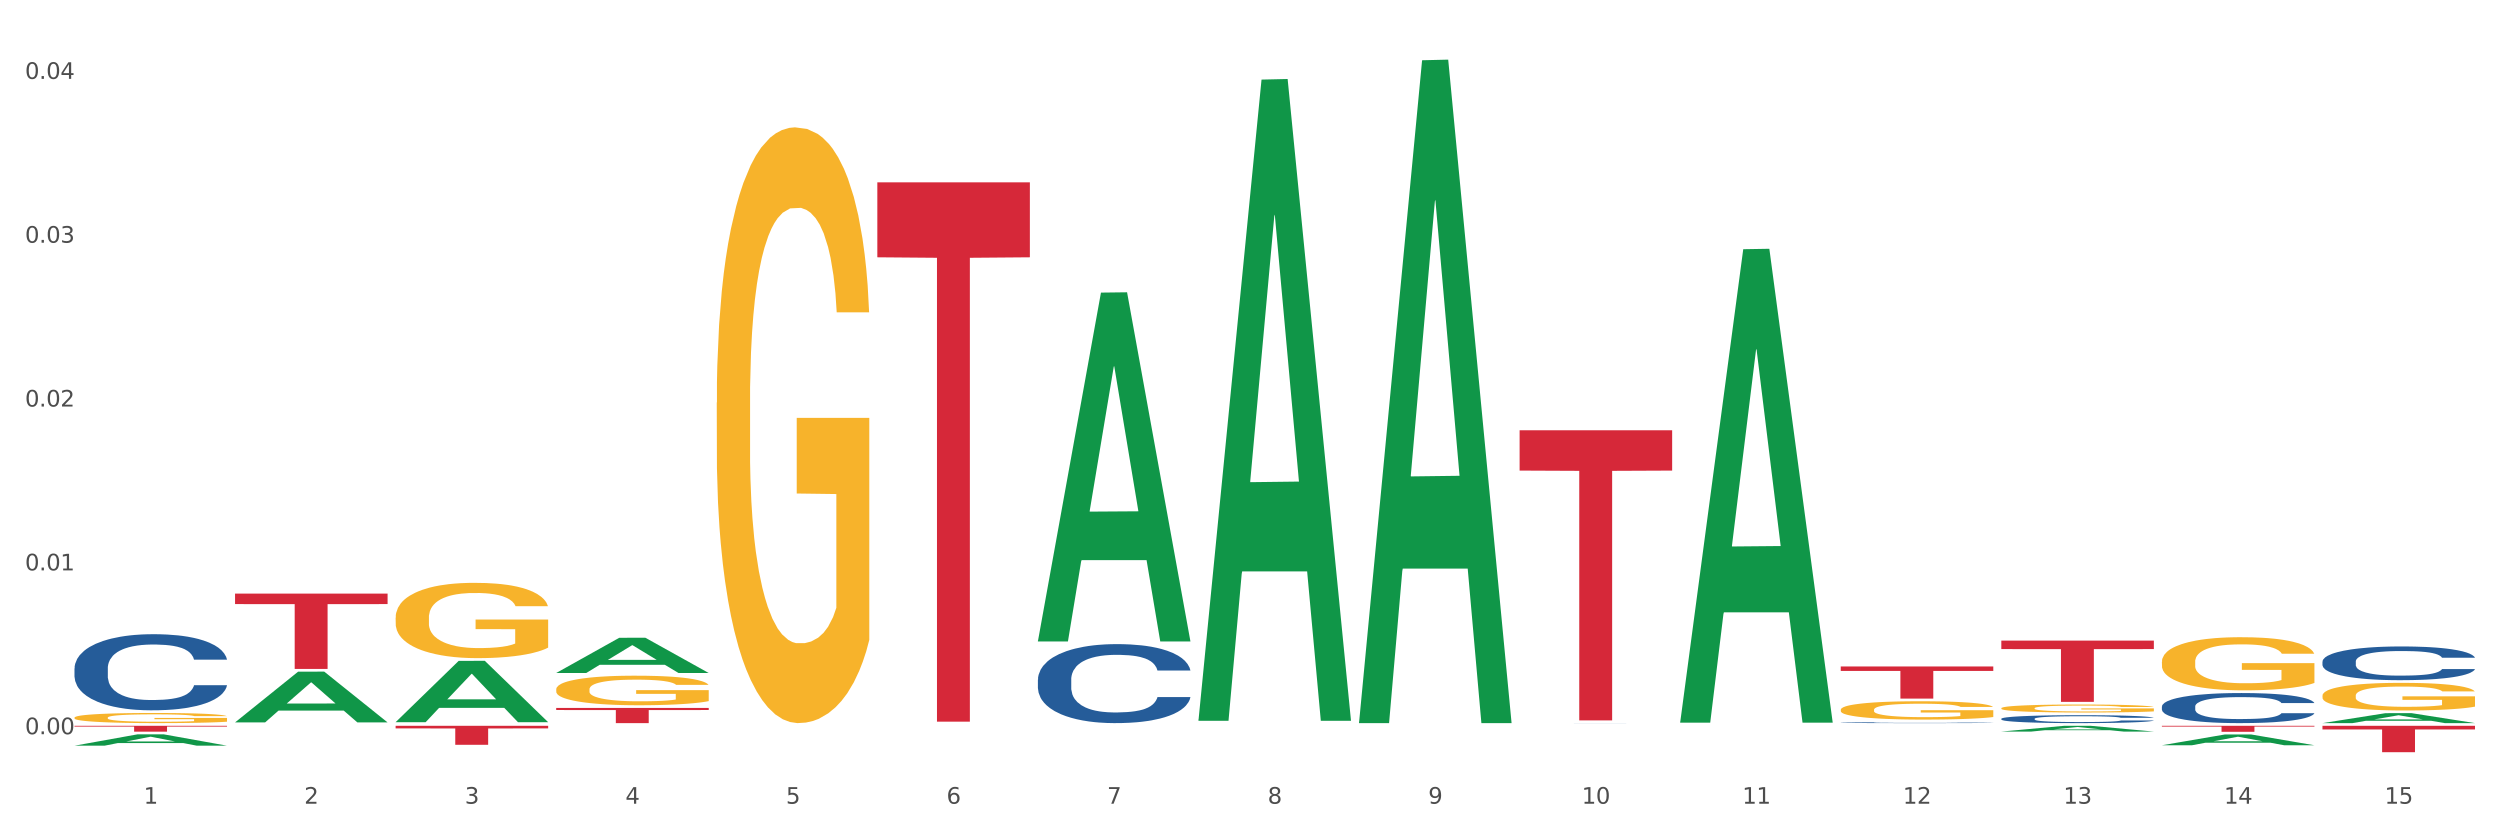 <?xml version="1.0" encoding="utf-8" standalone="no"?>
<!DOCTYPE svg PUBLIC "-//W3C//DTD SVG 1.1//EN"
  "http://www.w3.org/Graphics/SVG/1.1/DTD/svg11.dtd">
<svg xmlns:xlink="http://www.w3.org/1999/xlink" width="1080pt" height="360pt" viewBox="0 0 1080 360" xmlns="http://www.w3.org/2000/svg" version="1.1">
 <rect x="0" y="0" width="1080" height="360" fill="#333333" stroke="none"/>
 <defs>
  <style type="text/css">*{stroke-linejoin: round; stroke-linecap: butt}</style>
 </defs>
 <g id="figure_1">
  <g id="patch_1">
   <path d="M 0 360 
L 1080 360 
L 1080 0 
L 0 0 
z
" style="fill: #ffffff; stroke: #ffffff; stroke-linejoin: miter"/>
  </g>
  <g id="axes_1">
   <g id="matplotlib.axis_1">
    <g id="xtick_1">
     <g id="text_1">
      <!-- 1 -->
      <g style="fill: #4d4d4d" transform="translate(62.07 347.204) scale(0.096 -0.096)">
       <defs>
        <path id="DejaVuSans-31" d="M 794 531 
L 1825 531 
L 1825 4091 
L 703 3866 
L 703 4441 
L 1819 4666 
L 2450 4666 
L 2450 531 
L 3481 531 
L 3481 0 
L 794 0 
L 794 531 
z
" transform="scale(0.016)"/>
       </defs>
       <use xlink:href="#DejaVuSans-31"/>
      </g>
     </g>
    </g>
    <g id="xtick_2">
     <g id="text_2">
      <!-- 2 -->
      <g style="fill: #4d4d4d" transform="translate(131.436 347.204) scale(0.096 -0.096)">
       <defs>
        <path id="DejaVuSans-32" d="M 1228 531 
L 3431 531 
L 3431 0 
L 469 0 
L 469 531 
Q 828 903 1448 1529 
Q 2069 2156 2228 2338 
Q 2531 2678 2651 2914 
Q 2772 3150 2772 3378 
Q 2772 3750 2511 3984 
Q 2250 4219 1831 4219 
Q 1534 4219 1204 4116 
Q 875 4013 500 3803 
L 500 4441 
Q 881 4594 1212 4672 
Q 1544 4750 1819 4750 
Q 2544 4750 2975 4387 
Q 3406 4025 3406 3419 
Q 3406 3131 3298 2873 
Q 3191 2616 2906 2266 
Q 2828 2175 2409 1742 
Q 1991 1309 1228 531 
z
" transform="scale(0.016)"/>
       </defs>
       <use xlink:href="#DejaVuSans-32"/>
      </g>
     </g>
    </g>
    <g id="xtick_3">
     <g id="text_3">
      <!-- 3 -->
      <g style="fill: #4d4d4d" transform="translate(200.802 347.204) scale(0.096 -0.096)">
       <defs>
        <path id="DejaVuSans-33" d="M 2597 2516 
Q 3050 2419 3304 2112 
Q 3559 1806 3559 1356 
Q 3559 666 3084 287 
Q 2609 -91 1734 -91 
Q 1441 -91 1130 -33 
Q 819 25 488 141 
L 488 750 
Q 750 597 1062 519 
Q 1375 441 1716 441 
Q 2309 441 2620 675 
Q 2931 909 2931 1356 
Q 2931 1769 2642 2001 
Q 2353 2234 1838 2234 
L 1294 2234 
L 1294 2753 
L 1863 2753 
Q 2328 2753 2575 2939 
Q 2822 3125 2822 3475 
Q 2822 3834 2567 4026 
Q 2313 4219 1838 4219 
Q 1578 4219 1281 4162 
Q 984 4106 628 3988 
L 628 4550 
Q 988 4650 1302 4700 
Q 1616 4750 1894 4750 
Q 2613 4750 3031 4423 
Q 3450 4097 3450 3541 
Q 3450 3153 3228 2886 
Q 3006 2619 2597 2516 
z
" transform="scale(0.016)"/>
       </defs>
       <use xlink:href="#DejaVuSans-33"/>
      </g>
     </g>
    </g>
    <g id="xtick_4">
     <g id="text_4">
      <!-- 4 -->
      <g style="fill: #4d4d4d" transform="translate(270.169 347.204) scale(0.096 -0.096)">
       <defs>
        <path id="DejaVuSans-34" d="M 2419 4116 
L 825 1625 
L 2419 1625 
L 2419 4116 
z
M 2253 4666 
L 3047 4666 
L 3047 1625 
L 3713 1625 
L 3713 1100 
L 3047 1100 
L 3047 0 
L 2419 0 
L 2419 1100 
L 313 1100 
L 313 1709 
L 2253 4666 
z
" transform="scale(0.016)"/>
       </defs>
       <use xlink:href="#DejaVuSans-34"/>
      </g>
     </g>
    </g>
    <g id="xtick_5">
     <g id="text_5">
      <!-- 5 -->
      <g style="fill: #4d4d4d" transform="translate(339.535 347.204) scale(0.096 -0.096)">
       <defs>
        <path id="DejaVuSans-35" d="M 691 4666 
L 3169 4666 
L 3169 4134 
L 1269 4134 
L 1269 2991 
Q 1406 3038 1543 3061 
Q 1681 3084 1819 3084 
Q 2600 3084 3056 2656 
Q 3513 2228 3513 1497 
Q 3513 744 3044 326 
Q 2575 -91 1722 -91 
Q 1428 -91 1123 -41 
Q 819 9 494 109 
L 494 744 
Q 775 591 1075 516 
Q 1375 441 1709 441 
Q 2250 441 2565 725 
Q 2881 1009 2881 1497 
Q 2881 1984 2565 2268 
Q 2250 2553 1709 2553 
Q 1456 2553 1204 2497 
Q 953 2441 691 2322 
L 691 4666 
z
" transform="scale(0.016)"/>
       </defs>
       <use xlink:href="#DejaVuSans-35"/>
      </g>
     </g>
    </g>
    <g id="xtick_6">
     <g id="text_6">
      <!-- 6 -->
      <g style="fill: #4d4d4d" transform="translate(408.901 347.204) scale(0.096 -0.096)">
       <defs>
        <path id="DejaVuSans-36" d="M 2113 2584 
Q 1688 2584 1439 2293 
Q 1191 2003 1191 1497 
Q 1191 994 1439 701 
Q 1688 409 2113 409 
Q 2538 409 2786 701 
Q 3034 994 3034 1497 
Q 3034 2003 2786 2293 
Q 2538 2584 2113 2584 
z
M 3366 4563 
L 3366 3988 
Q 3128 4100 2886 4159 
Q 2644 4219 2406 4219 
Q 1781 4219 1451 3797 
Q 1122 3375 1075 2522 
Q 1259 2794 1537 2939 
Q 1816 3084 2150 3084 
Q 2853 3084 3261 2657 
Q 3669 2231 3669 1497 
Q 3669 778 3244 343 
Q 2819 -91 2113 -91 
Q 1303 -91 875 529 
Q 447 1150 447 2328 
Q 447 3434 972 4092 
Q 1497 4750 2381 4750 
Q 2619 4750 2861 4703 
Q 3103 4656 3366 4563 
z
" transform="scale(0.016)"/>
       </defs>
       <use xlink:href="#DejaVuSans-36"/>
      </g>
     </g>
    </g>
    <g id="xtick_7">
     <g id="text_7">
      <!-- 7 -->
      <g style="fill: #4d4d4d" transform="translate(478.267 347.204) scale(0.096 -0.096)">
       <defs>
        <path id="DejaVuSans-37" d="M 525 4666 
L 3525 4666 
L 3525 4397 
L 1831 0 
L 1172 0 
L 2766 4134 
L 525 4134 
L 525 4666 
z
" transform="scale(0.016)"/>
       </defs>
       <use xlink:href="#DejaVuSans-37"/>
      </g>
     </g>
    </g>
    <g id="xtick_8">
     <g id="text_8">
      <!-- 8 -->
      <g style="fill: #4d4d4d" transform="translate(547.634 347.204) scale(0.096 -0.096)">
       <defs>
        <path id="DejaVuSans-38" d="M 2034 2216 
Q 1584 2216 1326 1975 
Q 1069 1734 1069 1313 
Q 1069 891 1326 650 
Q 1584 409 2034 409 
Q 2484 409 2743 651 
Q 3003 894 3003 1313 
Q 3003 1734 2745 1975 
Q 2488 2216 2034 2216 
z
M 1403 2484 
Q 997 2584 770 2862 
Q 544 3141 544 3541 
Q 544 4100 942 4425 
Q 1341 4750 2034 4750 
Q 2731 4750 3128 4425 
Q 3525 4100 3525 3541 
Q 3525 3141 3298 2862 
Q 3072 2584 2669 2484 
Q 3125 2378 3379 2068 
Q 3634 1759 3634 1313 
Q 3634 634 3220 271 
Q 2806 -91 2034 -91 
Q 1263 -91 848 271 
Q 434 634 434 1313 
Q 434 1759 690 2068 
Q 947 2378 1403 2484 
z
M 1172 3481 
Q 1172 3119 1398 2916 
Q 1625 2713 2034 2713 
Q 2441 2713 2670 2916 
Q 2900 3119 2900 3481 
Q 2900 3844 2670 4047 
Q 2441 4250 2034 4250 
Q 1625 4250 1398 4047 
Q 1172 3844 1172 3481 
z
" transform="scale(0.016)"/>
       </defs>
       <use xlink:href="#DejaVuSans-38"/>
      </g>
     </g>
    </g>
    <g id="xtick_9">
     <g id="text_9">
      <!-- 9 -->
      <g style="fill: #4d4d4d" transform="translate(617 347.204) scale(0.096 -0.096)">
       <defs>
        <path id="DejaVuSans-39" d="M 703 97 
L 703 672 
Q 941 559 1184 500 
Q 1428 441 1663 441 
Q 2288 441 2617 861 
Q 2947 1281 2994 2138 
Q 2813 1869 2534 1725 
Q 2256 1581 1919 1581 
Q 1219 1581 811 2004 
Q 403 2428 403 3163 
Q 403 3881 828 4315 
Q 1253 4750 1959 4750 
Q 2769 4750 3195 4129 
Q 3622 3509 3622 2328 
Q 3622 1225 3098 567 
Q 2575 -91 1691 -91 
Q 1453 -91 1209 -44 
Q 966 3 703 97 
z
M 1959 2075 
Q 2384 2075 2632 2365 
Q 2881 2656 2881 3163 
Q 2881 3666 2632 3958 
Q 2384 4250 1959 4250 
Q 1534 4250 1286 3958 
Q 1038 3666 1038 3163 
Q 1038 2656 1286 2365 
Q 1534 2075 1959 2075 
z
" transform="scale(0.016)"/>
       </defs>
       <use xlink:href="#DejaVuSans-39"/>
      </g>
     </g>
    </g>
    <g id="xtick_10">
     <g id="text_10">
      <!-- 10 -->
      <g style="fill: #4d4d4d" transform="translate(683.312 347.204) scale(0.096 -0.096)">
       <defs>
        <path id="DejaVuSans-30" d="M 2034 4250 
Q 1547 4250 1301 3770 
Q 1056 3291 1056 2328 
Q 1056 1369 1301 889 
Q 1547 409 2034 409 
Q 2525 409 2770 889 
Q 3016 1369 3016 2328 
Q 3016 3291 2770 3770 
Q 2525 4250 2034 4250 
z
M 2034 4750 
Q 2819 4750 3233 4129 
Q 3647 3509 3647 2328 
Q 3647 1150 3233 529 
Q 2819 -91 2034 -91 
Q 1250 -91 836 529 
Q 422 1150 422 2328 
Q 422 3509 836 4129 
Q 1250 4750 2034 4750 
z
" transform="scale(0.016)"/>
       </defs>
       <use xlink:href="#DejaVuSans-31"/>
       <use xlink:href="#DejaVuSans-30" transform="translate(63.623 0)"/>
      </g>
     </g>
    </g>
    <g id="xtick_11">
     <g id="text_11">
      <!-- 11 -->
      <g style="fill: #4d4d4d" transform="translate(752.678 347.204) scale(0.096 -0.096)">
       <use xlink:href="#DejaVuSans-31"/>
       <use xlink:href="#DejaVuSans-31" transform="translate(63.623 0)"/>
      </g>
     </g>
    </g>
    <g id="xtick_12">
     <g id="text_12">
      <!-- 12 -->
      <g style="fill: #4d4d4d" transform="translate(822.044 347.204) scale(0.096 -0.096)">
       <use xlink:href="#DejaVuSans-31"/>
       <use xlink:href="#DejaVuSans-32" transform="translate(63.623 0)"/>
      </g>
     </g>
    </g>
    <g id="xtick_13">
     <g id="text_13">
      <!-- 13 -->
      <g style="fill: #4d4d4d" transform="translate(891.411 347.204) scale(0.096 -0.096)">
       <use xlink:href="#DejaVuSans-31"/>
       <use xlink:href="#DejaVuSans-33" transform="translate(63.623 0)"/>
      </g>
     </g>
    </g>
    <g id="xtick_14">
     <g id="text_14">
      <!-- 14 -->
      <g style="fill: #4d4d4d" transform="translate(960.777 347.204) scale(0.096 -0.096)">
       <use xlink:href="#DejaVuSans-31"/>
       <use xlink:href="#DejaVuSans-34" transform="translate(63.623 0)"/>
      </g>
     </g>
    </g>
    <g id="xtick_15">
     <g id="text_15">
      <!-- 15 -->
      <g style="fill: #4d4d4d" transform="translate(1030.143 347.204) scale(0.096 -0.096)">
       <use xlink:href="#DejaVuSans-31"/>
       <use xlink:href="#DejaVuSans-35" transform="translate(63.623 0)"/>
      </g>
     </g>
    </g>
    <g id="xtick_16"/>
    <g id="xtick_17"/>
    <g id="xtick_18"/>
    <g id="xtick_19"/>
    <g id="xtick_20"/>
    <g id="xtick_21"/>
    <g id="xtick_22"/>
    <g id="xtick_23"/>
    <g id="xtick_24"/>
    <g id="xtick_25"/>
    <g id="xtick_26"/>
    <g id="xtick_27"/>
    <g id="xtick_28"/>
    <g id="xtick_29"/>
   </g>
   <g id="matplotlib.axis_2">
    <g id="ytick_1">
     <g id="text_16">
      <!-- 0.00 -->
      <g style="fill: #4d4d4d" transform="translate(10.8 317.185) scale(0.096 -0.096)">
       <defs>
        <path id="DejaVuSans-2e" d="M 684 794 
L 1344 794 
L 1344 0 
L 684 0 
L 684 794 
z
" transform="scale(0.016)"/>
       </defs>
       <use xlink:href="#DejaVuSans-30"/>
       <use xlink:href="#DejaVuSans-2e" transform="translate(63.623 0)"/>
       <use xlink:href="#DejaVuSans-30" transform="translate(95.41 0)"/>
       <use xlink:href="#DejaVuSans-30" transform="translate(159.033 0)"/>
      </g>
     </g>
    </g>
    <g id="ytick_2">
     <g id="text_17">
      <!-- 0.01 -->
      <g style="fill: #4d4d4d" transform="translate(10.8 246.408) scale(0.096 -0.096)">
       <use xlink:href="#DejaVuSans-30"/>
       <use xlink:href="#DejaVuSans-2e" transform="translate(63.623 0)"/>
       <use xlink:href="#DejaVuSans-30" transform="translate(95.41 0)"/>
       <use xlink:href="#DejaVuSans-31" transform="translate(159.033 0)"/>
      </g>
     </g>
    </g>
    <g id="ytick_3">
     <g id="text_18">
      <!-- 0.02 -->
      <g style="fill: #4d4d4d" transform="translate(10.8 175.632) scale(0.096 -0.096)">
       <use xlink:href="#DejaVuSans-30"/>
       <use xlink:href="#DejaVuSans-2e" transform="translate(63.623 0)"/>
       <use xlink:href="#DejaVuSans-30" transform="translate(95.41 0)"/>
       <use xlink:href="#DejaVuSans-32" transform="translate(159.033 0)"/>
      </g>
     </g>
    </g>
    <g id="ytick_4">
     <g id="text_19">
      <!-- 0.03 -->
      <g style="fill: #4d4d4d" transform="translate(10.8 104.855) scale(0.096 -0.096)">
       <use xlink:href="#DejaVuSans-30"/>
       <use xlink:href="#DejaVuSans-2e" transform="translate(63.623 0)"/>
       <use xlink:href="#DejaVuSans-30" transform="translate(95.41 0)"/>
       <use xlink:href="#DejaVuSans-33" transform="translate(159.033 0)"/>
      </g>
     </g>
    </g>
    <g id="ytick_5">
     <g id="text_20">
      <!-- 0.04 -->
      <g style="fill: #4d4d4d" transform="translate(10.8 34.079) scale(0.096 -0.096)">
       <use xlink:href="#DejaVuSans-30"/>
       <use xlink:href="#DejaVuSans-2e" transform="translate(63.623 0)"/>
       <use xlink:href="#DejaVuSans-30" transform="translate(95.41 0)"/>
       <use xlink:href="#DejaVuSans-34" transform="translate(159.033 0)"/>
      </g>
     </g>
    </g>
    <g id="ytick_6"/>
    <g id="ytick_7"/>
    <g id="ytick_8"/>
    <g id="ytick_9"/>
   </g>
   <g id="PolyCollection_1">
    <path d="M 32.175 322.129 
L 32.243 322.125 
L 59.417 317.23 
L 70.695 317.225 
L 98.073 322.138 
L 85.029 322.138 
L 79.119 320.994 
L 51.061 320.994 
L 50.857 321.013 
L 45.151 322.138 
L 32.175 322.138 
L 32.175 322.129 
L 54.594 320.311 
L 75.586 320.307 
L 65.192 318.272 
L 65.056 318.263 
L 64.92 318.277 
L 54.526 320.307 
L 54.594 320.311 
L 32.175 322.129 
z
" clip-path="url(#p6acca9ea29)" style="fill: #109648"/>
    <path d="M 101.541 312.049 
L 101.609 312.028 
L 128.784 290.16 
L 140.061 290.14 
L 167.439 312.09 
L 154.395 312.09 
L 148.485 306.979 
L 120.427 306.979 
L 120.224 307.061 
L 114.517 312.09 
L 101.541 312.09 
L 101.541 312.049 
L 123.96 303.928 
L 144.952 303.908 
L 134.558 294.818 
L 134.422 294.777 
L 134.286 294.839 
L 123.892 303.908 
L 123.96 303.928 
L 101.541 312.049 
z
" clip-path="url(#p6acca9ea29)" style="fill: #109648"/>
    <path d="M 1003.302 312.378 
L 1003.37 312.374 
L 1030.544 308.088 
L 1041.822 308.084 
L 1069.2 312.386 
L 1056.156 312.386 
L 1050.246 311.384 
L 1022.188 311.384 
L 1021.984 311.401 
L 1016.278 312.386 
L 1003.302 312.386 
L 1003.302 312.378 
L 1025.721 310.787 
L 1046.713 310.782 
L 1036.319 309.001 
L 1036.183 308.993 
L 1036.047 309.005 
L 1025.653 310.782 
L 1025.721 310.787 
L 1003.302 312.378 
z
" clip-path="url(#p6acca9ea29)" style="fill: #109648"/>
    <path d="M 933.936 321.947 
L 934.004 321.942 
L 961.178 317.287 
L 972.456 317.283 
L 999.834 321.956 
L 986.79 321.956 
L 980.88 320.867 
L 952.822 320.867 
L 952.618 320.885 
L 946.912 321.956 
L 933.936 321.956 
L 933.936 321.947 
L 956.355 320.218 
L 977.347 320.214 
L 966.953 318.279 
L 966.817 318.27 
L 966.681 318.283 
L 956.287 320.214 
L 956.355 320.218 
L 933.936 321.947 
z
" clip-path="url(#p6acca9ea29)" style="fill: #109648"/>
    <path d="M 170.907 313.537 
L 236.805 313.537 
L 236.805 314.679 
L 210.883 314.687 
L 210.883 321.755 
L 196.673 321.755 
L 196.673 314.687 
L 170.907 314.679 
L 170.907 313.545 
L 170.907 313.537 
z
" clip-path="url(#p6acca9ea29)" style="fill: #d62839"/>
    <path d="M 240.274 305.821 
L 306.172 305.821 
L 306.172 306.734 
L 280.25 306.74 
L 280.25 312.386 
L 266.039 312.386 
L 266.039 306.74 
L 240.274 306.734 
L 240.274 305.827 
L 240.274 305.821 
z
" clip-path="url(#p6acca9ea29)" style="fill: #d62839"/>
    <path d="M 101.541 256.445 
L 167.439 256.445 
L 167.439 260.967 
L 141.517 260.998 
L 141.517 288.989 
L 127.307 288.989 
L 127.307 260.998 
L 101.541 260.967 
L 101.541 256.475 
L 101.541 256.445 
z
" clip-path="url(#p6acca9ea29)" style="fill: #d62839"/>
    <path d="M 32.175 313.537 
L 98.073 313.537 
L 98.073 313.89 
L 72.151 313.892 
L 72.151 316.074 
L 57.941 316.074 
L 57.941 313.892 
L 32.175 313.89 
L 32.175 313.54 
L 32.175 313.537 
z
" clip-path="url(#p6acca9ea29)" style="fill: #d62839"/>
    <path d="M 170.907 266.82 
L 170.985 266.79 
L 170.985 265.72 
L 171.141 264.799 
L 171.919 262.571 
L 173.086 260.729 
L 173.942 259.749 
L 174.798 258.947 
L 175.809 258.144 
L 177.054 257.313 
L 179.31 256.094 
L 180.71 255.47 
L 182.422 254.817 
L 185.534 253.866 
L 187.79 253.331 
L 190.124 252.886 
L 193.937 252.351 
L 196.426 252.113 
L 199.072 251.935 
L 202.261 251.816 
L 204.673 251.786 
L 209.964 251.876 
L 214.476 252.143 
L 216.655 252.351 
L 219.456 252.707 
L 220.934 252.945 
L 223.346 253.42 
L 225.835 254.044 
L 227.547 254.579 
L 230.114 255.589 
L 232.059 256.599 
L 233.849 257.847 
L 234.783 258.709 
L 235.483 259.511 
L 236.105 260.432 
L 236.728 261.888 
L 222.723 261.888 
L 222.179 260.848 
L 221.323 259.868 
L 220.078 258.917 
L 218.989 258.323 
L 217.122 257.58 
L 215.41 257.105 
L 213.62 256.748 
L 211.442 256.451 
L 209.73 256.302 
L 207.319 256.184 
L 202.573 256.213 
L 199.383 256.451 
L 197.204 256.748 
L 195.804 257.015 
L 194.559 257.313 
L 193.159 257.728 
L 191.525 258.352 
L 190.358 258.917 
L 189.191 259.63 
L 188.257 260.343 
L 187.401 261.175 
L 186.701 262.066 
L 186.157 262.987 
L 185.69 264.116 
L 185.301 265.988 
L 185.301 270.058 
L 185.456 270.979 
L 185.845 272.197 
L 186.312 273.118 
L 187.09 274.218 
L 187.79 274.96 
L 189.113 276.03 
L 190.591 276.921 
L 191.758 277.486 
L 192.925 277.961 
L 194.948 278.615 
L 197.204 279.149 
L 199.149 279.476 
L 201.795 279.773 
L 203.584 279.892 
L 205.14 279.952 
L 208.952 279.952 
L 211.675 279.862 
L 214.71 279.654 
L 217.044 279.387 
L 218.989 279.06 
L 221.167 278.525 
L 222.568 278.02 
L 222.568 271.811 
L 205.451 271.781 
L 205.451 267.652 
L 236.805 267.652 
L 236.805 279.773 
L 235.483 280.397 
L 234.004 280.962 
L 232.448 281.467 
L 230.114 282.091 
L 227.314 282.685 
L 224.824 283.101 
L 222.179 283.457 
L 219.067 283.784 
L 215.021 284.081 
L 212.531 284.2 
L 209.419 284.289 
L 205.763 284.319 
L 202.573 284.26 
L 199.461 284.111 
L 196.193 283.844 
L 193.003 283.457 
L 190.591 283.071 
L 188.179 282.596 
L 185.612 281.972 
L 183.589 281.378 
L 182.033 280.843 
L 180.321 280.16 
L 178.454 279.268 
L 177.054 278.466 
L 175.809 277.634 
L 174.486 276.565 
L 173.553 275.644 
L 172.619 274.485 
L 172.074 273.623 
L 171.452 272.286 
L 170.985 270.415 
L 170.907 266.82 
z
" clip-path="url(#p6acca9ea29)" style="fill: #f7b32b"/>
    <path d="M 795.203 287.912 
L 861.101 287.912 
L 861.101 289.841 
L 835.179 289.854 
L 835.179 301.791 
L 820.969 301.791 
L 820.969 289.854 
L 795.203 289.841 
L 795.203 287.925 
L 795.203 287.912 
z
" clip-path="url(#p6acca9ea29)" style="fill: #d62839"/>
    <path d="M 656.471 185.872 
L 722.369 185.872 
L 722.369 203.291 
L 696.447 203.409 
L 696.447 311.214 
L 682.237 311.214 
L 682.237 203.409 
L 656.471 203.291 
L 656.471 185.99 
L 656.471 185.872 
z
" clip-path="url(#p6acca9ea29)" style="fill: #d62839"/>
    <path d="M 933.936 313.537 
L 999.834 313.537 
L 999.834 313.898 
L 973.912 313.9 
L 973.912 316.132 
L 959.702 316.132 
L 959.702 313.9 
L 933.936 313.898 
L 933.936 313.54 
L 933.936 313.537 
z
" clip-path="url(#p6acca9ea29)" style="fill: #d62839"/>
    <path d="M 1003.302 313.537 
L 1069.2 313.537 
L 1069.2 315.123 
L 1043.278 315.134 
L 1043.278 324.95 
L 1029.068 324.95 
L 1029.068 315.134 
L 1003.302 315.123 
L 1003.302 313.548 
L 1003.302 313.537 
z
" clip-path="url(#p6acca9ea29)" style="fill: #d62839"/>
    <path d="M 32.175 310.031 
L 32.253 310.027 
L 32.253 309.883 
L 32.408 309.759 
L 33.186 309.459 
L 34.353 309.211 
L 35.209 309.079 
L 36.065 308.971 
L 37.076 308.863 
L 38.321 308.751 
L 40.578 308.587 
L 41.978 308.503 
L 43.69 308.415 
L 46.802 308.287 
L 49.058 308.215 
L 51.392 308.155 
L 55.204 308.083 
L 57.694 308.051 
L 60.339 308.027 
L 63.529 308.011 
L 65.941 308.007 
L 71.231 308.019 
L 75.744 308.055 
L 77.922 308.083 
L 80.723 308.131 
L 82.201 308.163 
L 84.613 308.227 
L 87.103 308.311 
L 88.815 308.383 
L 91.382 308.519 
L 93.327 308.655 
L 95.116 308.823 
L 96.05 308.939 
L 96.75 309.047 
L 97.373 309.171 
L 97.995 309.367 
L 83.991 309.367 
L 83.446 309.227 
L 82.59 309.095 
L 81.346 308.967 
L 80.256 308.887 
L 78.389 308.787 
L 76.677 308.723 
L 74.888 308.675 
L 72.71 308.635 
L 70.998 308.615 
L 68.586 308.599 
L 63.84 308.603 
L 60.65 308.635 
L 58.472 308.675 
L 57.071 308.711 
L 55.827 308.751 
L 54.426 308.807 
L 52.792 308.891 
L 51.625 308.967 
L 50.458 309.063 
L 49.525 309.159 
L 48.669 309.271 
L 47.969 309.391 
L 47.424 309.515 
L 46.957 309.667 
L 46.568 309.919 
L 46.568 310.467 
L 46.724 310.591 
L 47.113 310.755 
L 47.58 310.879 
L 48.358 311.027 
L 49.058 311.127 
L 50.381 311.271 
L 51.859 311.391 
L 53.026 311.466 
L 54.193 311.53 
L 56.216 311.618 
L 58.472 311.69 
L 60.417 311.734 
L 63.062 311.774 
L 64.852 311.79 
L 66.408 311.798 
L 70.22 311.798 
L 72.943 311.786 
L 75.977 311.758 
L 78.311 311.722 
L 80.256 311.678 
L 82.435 311.606 
L 83.835 311.538 
L 83.835 310.703 
L 66.719 310.699 
L 66.719 310.143 
L 98.073 310.143 
L 98.073 311.774 
L 96.75 311.858 
L 95.272 311.934 
L 93.716 312.002 
L 91.382 312.086 
L 88.581 312.166 
L 86.091 312.222 
L 83.446 312.27 
L 80.334 312.314 
L 76.288 312.354 
L 73.799 312.37 
L 70.687 312.382 
L 67.03 312.386 
L 63.84 312.378 
L 60.728 312.358 
L 57.461 312.322 
L 54.271 312.27 
L 51.859 312.218 
L 49.447 312.154 
L 46.879 312.07 
L 44.857 311.99 
L 43.301 311.918 
L 41.589 311.826 
L 39.722 311.706 
L 38.321 311.598 
L 37.076 311.486 
L 35.754 311.343 
L 34.82 311.219 
L 33.887 311.063 
L 33.342 310.947 
L 32.72 310.767 
L 32.253 310.515 
L 32.175 310.031 
z
" clip-path="url(#p6acca9ea29)" style="fill: #f7b32b"/>
    <path d="M 864.57 276.727 
L 930.468 276.727 
L 930.468 280.406 
L 904.546 280.431 
L 904.546 303.202 
L 890.335 303.202 
L 890.335 280.431 
L 864.57 280.406 
L 864.57 276.752 
L 864.57 276.727 
z
" clip-path="url(#p6acca9ea29)" style="fill: #d62839"/>
    <path d="M 379.006 78.774 
L 444.904 78.774 
L 444.904 111.15 
L 418.982 111.368 
L 418.982 311.747 
L 404.772 311.747 
L 404.772 111.368 
L 379.006 111.15 
L 379.006 78.993 
L 379.006 78.774 
z
" clip-path="url(#p6acca9ea29)" style="fill: #d62839"/>
    <path d="M 309.64 173.942 
L 309.718 173.707 
L 309.718 165.245 
L 309.873 157.959 
L 310.651 140.33 
L 311.818 125.757 
L 312.674 118 
L 313.53 111.654 
L 314.541 105.308 
L 315.786 98.726 
L 318.042 89.089 
L 319.443 84.153 
L 321.155 78.982 
L 324.267 71.461 
L 326.523 67.23 
L 328.857 63.704 
L 332.669 59.473 
L 335.159 57.593 
L 337.804 56.182 
L 340.994 55.242 
L 343.406 55.007 
L 348.696 55.712 
L 353.209 57.828 
L 355.387 59.473 
L 358.188 62.294 
L 359.666 64.174 
L 362.078 67.935 
L 364.568 72.871 
L 366.279 77.102 
L 368.847 85.093 
L 370.792 93.085 
L 372.581 102.957 
L 373.515 109.774 
L 374.215 116.12 
L 374.838 123.407 
L 375.46 134.924 
L 361.456 134.924 
L 360.911 126.697 
L 360.055 118.941 
L 358.81 111.419 
L 357.721 106.718 
L 355.854 100.842 
L 354.142 97.081 
L 352.353 94.26 
L 350.174 91.91 
L 348.463 90.735 
L 346.051 89.794 
L 341.305 90.029 
L 338.115 91.91 
L 335.937 94.26 
L 334.536 96.376 
L 333.292 98.726 
L 331.891 102.017 
L 330.257 106.953 
L 329.09 111.419 
L 327.923 117.06 
L 326.99 122.701 
L 326.134 129.283 
L 325.434 136.334 
L 324.889 143.621 
L 324.422 152.553 
L 324.033 167.361 
L 324.033 199.563 
L 324.189 206.849 
L 324.578 216.486 
L 325.045 223.773 
L 325.823 232.469 
L 326.523 238.346 
L 327.845 246.807 
L 329.324 253.859 
L 330.491 258.325 
L 331.658 262.086 
L 333.681 267.257 
L 335.937 271.488 
L 337.882 274.073 
L 340.527 276.424 
L 342.317 277.364 
L 343.873 277.834 
L 347.685 277.834 
L 350.408 277.129 
L 353.442 275.484 
L 355.776 273.368 
L 357.721 270.783 
L 359.9 266.552 
L 361.3 262.556 
L 361.3 213.43 
L 344.184 213.195 
L 344.184 180.524 
L 375.538 180.524 
L 375.538 276.424 
L 374.215 281.36 
L 372.737 285.826 
L 371.181 289.822 
L 368.847 294.758 
L 366.046 299.459 
L 363.556 302.749 
L 360.911 305.57 
L 357.799 308.155 
L 353.753 310.506 
L 351.264 311.446 
L 348.152 312.151 
L 344.495 312.386 
L 341.305 311.916 
L 338.193 310.741 
L 334.925 308.625 
L 331.736 305.57 
L 329.324 302.514 
L 326.912 298.753 
L 324.344 293.817 
L 322.322 289.116 
L 320.766 284.885 
L 319.054 279.479 
L 317.187 272.428 
L 315.786 266.082 
L 314.541 259.5 
L 313.219 251.038 
L 312.285 243.752 
L 311.352 234.585 
L 310.807 227.768 
L 310.184 217.191 
L 309.718 202.383 
L 309.64 173.942 
z
" clip-path="url(#p6acca9ea29)" style="fill: #f7b32b"/>
    <path d="M 240.274 297.799 
L 240.351 297.787 
L 240.351 297.367 
L 240.507 297.006 
L 241.285 296.131 
L 242.452 295.407 
L 243.308 295.022 
L 244.164 294.707 
L 245.175 294.392 
L 246.42 294.066 
L 248.676 293.587 
L 250.077 293.342 
L 251.788 293.086 
L 254.9 292.713 
L 257.157 292.503 
L 259.491 292.328 
L 263.303 292.118 
L 265.793 292.024 
L 268.438 291.954 
L 271.628 291.908 
L 274.04 291.896 
L 279.33 291.931 
L 283.843 292.036 
L 286.021 292.118 
L 288.822 292.258 
L 290.3 292.351 
L 292.712 292.538 
L 295.202 292.783 
L 296.913 292.993 
L 299.481 293.389 
L 301.426 293.786 
L 303.215 294.276 
L 304.149 294.614 
L 304.849 294.929 
L 305.471 295.291 
L 306.094 295.862 
L 292.089 295.862 
L 291.545 295.454 
L 290.689 295.069 
L 289.444 294.696 
L 288.355 294.462 
L 286.488 294.171 
L 284.776 293.984 
L 282.987 293.844 
L 280.808 293.727 
L 279.097 293.669 
L 276.685 293.622 
L 271.939 293.634 
L 268.749 293.727 
L 266.571 293.844 
L 265.17 293.949 
L 263.925 294.066 
L 262.525 294.229 
L 260.891 294.474 
L 259.724 294.696 
L 258.557 294.976 
L 257.623 295.256 
L 256.768 295.582 
L 256.067 295.932 
L 255.523 296.294 
L 255.056 296.737 
L 254.667 297.472 
L 254.667 299.071 
L 254.823 299.432 
L 255.212 299.91 
L 255.678 300.272 
L 256.456 300.704 
L 257.157 300.995 
L 258.479 301.415 
L 259.957 301.765 
L 261.124 301.987 
L 262.291 302.174 
L 264.314 302.43 
L 266.571 302.64 
L 268.516 302.769 
L 271.161 302.885 
L 272.95 302.932 
L 274.506 302.955 
L 278.319 302.955 
L 281.042 302.92 
L 284.076 302.839 
L 286.41 302.734 
L 288.355 302.605 
L 290.533 302.395 
L 291.934 302.197 
L 291.934 299.759 
L 274.818 299.747 
L 274.818 298.126 
L 306.172 298.126 
L 306.172 302.885 
L 304.849 303.13 
L 303.371 303.352 
L 301.815 303.55 
L 299.481 303.795 
L 296.68 304.029 
L 294.19 304.192 
L 291.545 304.332 
L 288.433 304.46 
L 284.387 304.577 
L 281.897 304.624 
L 278.785 304.659 
L 275.129 304.67 
L 271.939 304.647 
L 268.827 304.589 
L 265.559 304.484 
L 262.369 304.332 
L 259.957 304.18 
L 257.546 303.994 
L 254.978 303.749 
L 252.955 303.515 
L 251.399 303.305 
L 249.688 303.037 
L 247.82 302.687 
L 246.42 302.372 
L 245.175 302.045 
L 243.853 301.625 
L 242.919 301.264 
L 241.985 300.809 
L 241.441 300.47 
L 240.818 299.945 
L 240.351 299.211 
L 240.274 297.799 
z
" clip-path="url(#p6acca9ea29)" style="fill: #f7b32b"/>
    <path d="M 587.105 311.848 
L 587.173 311.579 
L 614.347 26.029 
L 625.624 25.759 
L 653.003 312.386 
L 639.959 312.386 
L 634.049 245.641 
L 605.991 245.641 
L 605.787 246.718 
L 600.081 312.386 
L 587.105 312.386 
L 587.105 311.848 
L 609.524 205.81 
L 630.516 205.54 
L 620.122 86.853 
L 619.986 86.314 
L 619.85 87.122 
L 609.456 205.54 
L 609.524 205.81 
L 587.105 311.848 
z
" clip-path="url(#p6acca9ea29)" style="fill: #109648"/>
    <path d="M 725.837 311.821 
L 725.905 311.628 
L 753.08 107.661 
L 764.357 107.469 
L 791.735 312.205 
L 778.691 312.205 
L 772.781 264.529 
L 744.723 264.529 
L 744.52 265.298 
L 738.813 312.205 
L 725.837 312.205 
L 725.837 311.821 
L 748.256 236.078 
L 769.248 235.886 
L 758.854 151.108 
L 758.718 150.723 
L 758.582 151.3 
L 748.188 235.886 
L 748.256 236.078 
L 725.837 311.821 
z
" clip-path="url(#p6acca9ea29)" style="fill: #109648"/>
    <path d="M 240.274 290.716 
L 240.342 290.702 
L 267.516 275.519 
L 278.793 275.505 
L 306.172 290.745 
L 293.128 290.745 
L 287.217 287.196 
L 259.16 287.196 
L 258.956 287.253 
L 253.249 290.745 
L 240.274 290.745 
L 240.274 290.716 
L 262.693 285.078 
L 283.685 285.064 
L 273.291 278.753 
L 273.155 278.724 
L 273.019 278.767 
L 262.625 285.064 
L 262.693 285.078 
L 240.274 290.716 
z
" clip-path="url(#p6acca9ea29)" style="fill: #109648"/>
    <path d="M 1003.302 285.814 
L 1003.38 285.801 
L 1003.38 285.429 
L 1003.614 284.923 
L 1004.47 283.991 
L 1005.561 283.286 
L 1007.43 282.461 
L 1008.443 282.115 
L 1009.767 281.729 
L 1012.494 281.104 
L 1015.609 280.571 
L 1017.79 280.278 
L 1019.426 280.092 
L 1023.087 279.759 
L 1025.19 279.613 
L 1027.371 279.493 
L 1029.241 279.413 
L 1032.356 279.32 
L 1034.849 279.28 
L 1037.731 279.267 
L 1040.146 279.28 
L 1043.339 279.334 
L 1048.013 279.493 
L 1049.805 279.586 
L 1052.219 279.746 
L 1054.712 279.959 
L 1056.737 280.172 
L 1059.074 280.478 
L 1061.489 280.877 
L 1063.825 281.383 
L 1065.461 281.849 
L 1066.785 282.341 
L 1067.954 282.94 
L 1068.811 283.592 
L 1069.2 284.138 
L 1054.945 284.138 
L 1054.556 283.645 
L 1053.777 283.113 
L 1052.998 282.754 
L 1052.141 282.461 
L 1050.817 282.128 
L 1049.649 281.915 
L 1047.701 281.662 
L 1045.91 281.503 
L 1044.43 281.41 
L 1042.638 281.33 
L 1038.822 281.25 
L 1036.095 281.25 
L 1034.382 281.277 
L 1032.278 281.343 
L 1030.487 281.436 
L 1028.384 281.596 
L 1026.748 281.769 
L 1025.112 281.995 
L 1024.178 282.155 
L 1022.775 282.448 
L 1021.841 282.687 
L 1020.594 283.1 
L 1019.893 283.392 
L 1018.647 284.151 
L 1018.102 284.71 
L 1017.868 285.096 
L 1017.712 285.522 
L 1017.712 287.598 
L 1018.18 288.529 
L 1018.569 288.928 
L 1019.192 289.381 
L 1020.361 289.966 
L 1022.074 290.539 
L 1023.866 290.951 
L 1025.346 291.204 
L 1026.748 291.39 
L 1028.15 291.537 
L 1029.864 291.67 
L 1031.266 291.75 
L 1033.369 291.829 
L 1035.862 291.869 
L 1037.809 291.869 
L 1041.781 291.803 
L 1043.573 291.736 
L 1045.287 291.643 
L 1047.156 291.497 
L 1048.636 291.337 
L 1049.493 291.217 
L 1050.895 290.964 
L 1051.986 290.698 
L 1052.92 290.392 
L 1053.543 290.126 
L 1054.244 289.727 
L 1054.79 289.274 
L 1054.945 289.035 
L 1069.2 289.035 
L 1068.888 289.514 
L 1068.343 289.98 
L 1067.253 290.605 
L 1066.396 290.964 
L 1065.072 291.404 
L 1063.67 291.776 
L 1061.722 292.189 
L 1059.931 292.495 
L 1058.061 292.761 
L 1056.036 293.001 
L 1052.375 293.333 
L 1051.051 293.426 
L 1048.247 293.586 
L 1046.066 293.679 
L 1042.872 293.772 
L 1039.6 293.826 
L 1036.173 293.839 
L 1033.135 293.812 
L 1029.786 293.732 
L 1027.683 293.653 
L 1025.346 293.533 
L 1022.62 293.347 
L 1020.049 293.12 
L 1017.634 292.854 
L 1015.376 292.548 
L 1013.272 292.202 
L 1010.546 291.63 
L 1008.521 291.071 
L 1007.041 290.552 
L 1006.028 290.113 
L 1005.016 289.554 
L 1004.47 289.168 
L 1003.614 288.236 
L 1003.302 287.371 
L 1003.302 285.814 
z
" clip-path="url(#p6acca9ea29)" style="fill: #255c99"/>
    <path d="M 933.936 305.229 
L 934.014 305.217 
L 934.014 304.885 
L 934.247 304.434 
L 935.104 303.603 
L 936.195 302.974 
L 938.064 302.238 
L 939.077 301.929 
L 940.401 301.585 
L 943.127 301.027 
L 946.243 300.552 
L 948.424 300.291 
L 950.06 300.125 
L 953.721 299.828 
L 955.824 299.698 
L 958.005 299.591 
L 959.874 299.52 
L 962.99 299.437 
L 965.483 299.401 
L 968.365 299.389 
L 970.779 299.401 
L 973.973 299.448 
L 978.647 299.591 
L 980.438 299.674 
L 982.853 299.816 
L 985.346 300.006 
L 987.371 300.196 
L 989.708 300.469 
L 992.122 300.825 
L 994.459 301.276 
L 996.095 301.692 
L 997.419 302.131 
L 998.587 302.665 
L 999.444 303.247 
L 999.834 303.733 
L 985.579 303.733 
L 985.19 303.294 
L 984.411 302.819 
L 983.632 302.499 
L 982.775 302.238 
L 981.451 301.941 
L 980.283 301.751 
L 978.335 301.526 
L 976.544 301.383 
L 975.064 301.3 
L 973.272 301.229 
L 969.455 301.158 
L 966.729 301.158 
L 965.015 301.181 
L 962.912 301.241 
L 961.121 301.324 
L 959.018 301.466 
L 957.382 301.621 
L 955.746 301.822 
L 954.811 301.965 
L 953.409 302.226 
L 952.475 302.44 
L 951.228 302.808 
L 950.527 303.069 
L 949.281 303.745 
L 948.736 304.244 
L 948.502 304.588 
L 948.346 304.968 
L 948.346 306.819 
L 948.814 307.65 
L 949.203 308.006 
L 949.826 308.41 
L 950.995 308.932 
L 952.708 309.443 
L 954.5 309.811 
L 955.98 310.036 
L 957.382 310.202 
L 958.784 310.333 
L 960.498 310.452 
L 961.9 310.523 
L 964.003 310.594 
L 966.495 310.63 
L 968.443 310.63 
L 972.415 310.57 
L 974.207 310.511 
L 975.92 310.428 
L 977.79 310.297 
L 979.27 310.155 
L 980.127 310.048 
L 981.529 309.822 
L 982.619 309.585 
L 983.554 309.312 
L 984.177 309.075 
L 984.878 308.719 
L 985.423 308.315 
L 985.579 308.101 
L 999.834 308.101 
L 999.522 308.529 
L 998.977 308.944 
L 997.886 309.502 
L 997.03 309.822 
L 995.705 310.214 
L 994.303 310.546 
L 992.356 310.914 
L 990.564 311.187 
L 988.695 311.425 
L 986.67 311.638 
L 983.009 311.935 
L 981.685 312.018 
L 978.88 312.161 
L 976.699 312.244 
L 973.506 312.327 
L 970.234 312.374 
L 966.807 312.386 
L 963.769 312.363 
L 960.42 312.291 
L 958.317 312.22 
L 955.98 312.113 
L 953.253 311.947 
L 950.683 311.745 
L 948.268 311.508 
L 946.009 311.235 
L 943.906 310.926 
L 941.18 310.416 
L 939.155 309.917 
L 937.675 309.454 
L 936.662 309.063 
L 935.65 308.564 
L 935.104 308.22 
L 934.247 307.389 
L 933.936 306.618 
L 933.936 305.229 
z
" clip-path="url(#p6acca9ea29)" style="fill: #255c99"/>
    <path d="M 864.57 310.497 
L 864.648 310.494 
L 864.648 310.406 
L 864.881 310.287 
L 865.738 310.068 
L 866.829 309.902 
L 868.698 309.708 
L 869.711 309.626 
L 871.035 309.536 
L 873.761 309.388 
L 876.877 309.263 
L 879.058 309.194 
L 880.694 309.15 
L 884.355 309.072 
L 886.458 309.037 
L 888.639 309.009 
L 890.508 308.991 
L 893.624 308.969 
L 896.117 308.959 
L 898.999 308.956 
L 901.413 308.959 
L 904.607 308.972 
L 909.281 309.009 
L 911.072 309.031 
L 913.487 309.069 
L 915.979 309.119 
L 918.005 309.169 
L 920.341 309.241 
L 922.756 309.335 
L 925.093 309.454 
L 926.729 309.564 
L 928.053 309.68 
L 929.221 309.821 
L 930.078 309.974 
L 930.468 310.103 
L 916.213 310.103 
L 915.824 309.987 
L 915.045 309.861 
L 914.266 309.777 
L 913.409 309.708 
L 912.085 309.63 
L 910.916 309.579 
L 908.969 309.52 
L 907.177 309.482 
L 905.697 309.46 
L 903.906 309.442 
L 900.089 309.423 
L 897.363 309.423 
L 895.649 309.429 
L 893.546 309.445 
L 891.754 309.467 
L 889.651 309.504 
L 888.016 309.545 
L 886.38 309.598 
L 885.445 309.636 
L 884.043 309.705 
L 883.108 309.761 
L 881.862 309.858 
L 881.161 309.927 
L 879.915 310.106 
L 879.369 310.237 
L 879.136 310.328 
L 878.98 310.428 
L 878.98 310.917 
L 879.447 311.136 
L 879.837 311.23 
L 880.46 311.337 
L 881.628 311.475 
L 883.342 311.609 
L 885.134 311.706 
L 886.614 311.766 
L 888.016 311.81 
L 889.418 311.844 
L 891.131 311.876 
L 892.533 311.894 
L 894.637 311.913 
L 897.129 311.923 
L 899.076 311.923 
L 903.049 311.907 
L 904.841 311.891 
L 906.554 311.869 
L 908.424 311.835 
L 909.904 311.797 
L 910.76 311.769 
L 912.163 311.71 
L 913.253 311.647 
L 914.188 311.575 
L 914.811 311.512 
L 915.512 311.418 
L 916.057 311.312 
L 916.213 311.255 
L 930.468 311.255 
L 930.156 311.368 
L 929.611 311.478 
L 928.52 311.625 
L 927.663 311.71 
L 926.339 311.813 
L 924.937 311.901 
L 922.99 311.998 
L 921.198 312.07 
L 919.329 312.133 
L 917.304 312.189 
L 913.643 312.267 
L 912.318 312.289 
L 909.514 312.327 
L 907.333 312.349 
L 904.14 312.371 
L 900.868 312.383 
L 897.441 312.386 
L 894.403 312.38 
L 891.053 312.361 
L 888.95 312.342 
L 886.614 312.314 
L 883.887 312.27 
L 881.317 312.217 
L 878.902 312.154 
L 876.643 312.082 
L 874.54 312.001 
L 871.814 311.866 
L 869.789 311.735 
L 868.309 311.613 
L 867.296 311.509 
L 866.283 311.378 
L 865.738 311.287 
L 864.881 311.067 
L 864.57 310.864 
L 864.57 310.497 
z
" clip-path="url(#p6acca9ea29)" style="fill: #255c99"/>
    <path d="M 448.372 293.592 
L 448.45 293.561 
L 448.45 292.689 
L 448.684 291.504 
L 449.541 289.323 
L 450.631 287.671 
L 452.501 285.738 
L 453.513 284.928 
L 454.837 284.024 
L 457.564 282.559 
L 460.679 281.313 
L 462.861 280.627 
L 464.496 280.191 
L 468.157 279.411 
L 470.26 279.069 
L 472.441 278.788 
L 474.311 278.601 
L 477.427 278.383 
L 479.919 278.289 
L 482.801 278.258 
L 485.216 278.289 
L 488.41 278.414 
L 493.083 278.788 
L 494.875 279.006 
L 497.289 279.38 
L 499.782 279.879 
L 501.807 280.378 
L 504.144 281.094 
L 506.559 282.029 
L 508.896 283.214 
L 510.531 284.305 
L 511.856 285.458 
L 513.024 286.86 
L 513.881 288.388 
L 514.27 289.665 
L 500.016 289.665 
L 499.626 288.512 
L 498.847 287.266 
L 498.068 286.424 
L 497.212 285.738 
L 495.887 284.959 
L 494.719 284.46 
L 492.772 283.868 
L 490.98 283.494 
L 489.5 283.276 
L 487.709 283.089 
L 483.892 282.902 
L 481.165 282.902 
L 479.452 282.964 
L 477.349 283.12 
L 475.557 283.338 
L 473.454 283.712 
L 471.818 284.118 
L 470.183 284.647 
L 469.248 285.021 
L 467.846 285.707 
L 466.911 286.268 
L 465.665 287.234 
L 464.964 287.92 
L 463.717 289.697 
L 463.172 291.006 
L 462.938 291.909 
L 462.783 292.907 
L 462.783 297.769 
L 463.25 299.951 
L 463.639 300.886 
L 464.263 301.945 
L 465.431 303.317 
L 467.145 304.657 
L 468.936 305.623 
L 470.416 306.215 
L 471.818 306.652 
L 473.22 306.994 
L 474.934 307.306 
L 476.336 307.493 
L 478.439 307.68 
L 480.932 307.774 
L 482.879 307.774 
L 486.852 307.618 
L 488.643 307.462 
L 490.357 307.244 
L 492.226 306.901 
L 493.706 306.527 
L 494.563 306.246 
L 495.965 305.654 
L 497.056 305.031 
L 497.99 304.314 
L 498.614 303.691 
L 499.315 302.756 
L 499.86 301.696 
L 500.016 301.135 
L 514.27 301.135 
L 513.959 302.257 
L 513.413 303.348 
L 512.323 304.813 
L 511.466 305.654 
L 510.142 306.683 
L 508.74 307.555 
L 506.792 308.522 
L 505.001 309.238 
L 503.131 309.862 
L 501.106 310.423 
L 497.445 311.202 
L 496.121 311.42 
L 493.317 311.794 
L 491.136 312.012 
L 487.942 312.23 
L 484.671 312.355 
L 481.243 312.386 
L 478.206 312.324 
L 474.856 312.137 
L 472.753 311.95 
L 470.416 311.669 
L 467.69 311.233 
L 465.119 310.703 
L 462.705 310.08 
L 460.446 309.363 
L 458.343 308.553 
L 455.616 307.213 
L 453.591 305.903 
L 452.111 304.688 
L 451.099 303.659 
L 450.086 302.35 
L 449.541 301.447 
L 448.684 299.265 
L 448.372 297.239 
L 448.372 293.592 
z
" clip-path="url(#p6acca9ea29)" style="fill: #255c99"/>
    <path d="M 656.471 312.372 
L 656.549 312.372 
L 656.549 312.372 
L 656.783 312.371 
L 657.639 312.37 
L 658.73 312.37 
L 660.599 312.369 
L 661.612 312.368 
L 662.936 312.368 
L 665.662 312.367 
L 668.778 312.367 
L 670.959 312.367 
L 672.595 312.366 
L 676.256 312.366 
L 678.359 312.366 
L 680.54 312.366 
L 682.41 312.366 
L 685.525 312.366 
L 688.018 312.366 
L 690.9 312.366 
L 693.315 312.366 
L 696.508 312.366 
L 701.182 312.366 
L 702.973 312.366 
L 705.388 312.366 
L 707.881 312.366 
L 709.906 312.366 
L 712.243 312.367 
L 714.657 312.367 
L 716.994 312.368 
L 718.63 312.368 
L 719.954 312.369 
L 721.123 312.369 
L 721.979 312.37 
L 722.369 312.37 
L 708.114 312.37 
L 707.725 312.37 
L 706.946 312.369 
L 706.167 312.369 
L 705.31 312.369 
L 703.986 312.368 
L 702.818 312.368 
L 700.87 312.368 
L 699.079 312.368 
L 697.599 312.368 
L 695.807 312.368 
L 691.99 312.368 
L 689.264 312.368 
L 687.55 312.368 
L 685.447 312.368 
L 683.656 312.368 
L 681.553 312.368 
L 679.917 312.368 
L 678.281 312.368 
L 677.346 312.368 
L 675.944 312.369 
L 675.01 312.369 
L 673.763 312.369 
L 673.062 312.37 
L 671.816 312.37 
L 671.271 312.371 
L 671.037 312.371 
L 670.881 312.372 
L 670.881 312.374 
L 671.349 312.375 
L 671.738 312.375 
L 672.361 312.375 
L 673.53 312.376 
L 675.243 312.377 
L 677.035 312.377 
L 678.515 312.377 
L 679.917 312.377 
L 681.319 312.378 
L 683.033 312.378 
L 684.435 312.378 
L 686.538 312.378 
L 689.03 312.378 
L 690.978 312.378 
L 694.95 312.378 
L 696.742 312.378 
L 698.456 312.378 
L 700.325 312.377 
L 701.805 312.377 
L 702.662 312.377 
L 704.064 312.377 
L 705.154 312.377 
L 706.089 312.376 
L 706.712 312.376 
L 707.413 312.376 
L 707.959 312.375 
L 708.114 312.375 
L 722.369 312.375 
L 722.057 312.376 
L 721.512 312.376 
L 720.422 312.377 
L 719.565 312.377 
L 718.241 312.377 
L 716.838 312.378 
L 714.891 312.378 
L 713.1 312.378 
L 711.23 312.379 
L 709.205 312.379 
L 705.544 312.379 
L 704.22 312.379 
L 701.416 312.38 
L 699.235 312.38 
L 696.041 312.38 
L 692.769 312.38 
L 689.342 312.38 
L 686.304 312.38 
L 682.955 312.38 
L 680.852 312.38 
L 678.515 312.379 
L 675.789 312.379 
L 673.218 312.379 
L 670.803 312.379 
L 668.544 312.379 
L 666.441 312.378 
L 663.715 312.378 
L 661.69 312.377 
L 660.21 312.377 
L 659.197 312.376 
L 658.185 312.376 
L 657.639 312.375 
L 656.783 312.374 
L 656.471 312.373 
L 656.471 312.372 
z
" clip-path="url(#p6acca9ea29)" style="fill: #255c99"/>
    <path d="M 795.203 312.183 
L 795.281 312.182 
L 795.281 312.173 
L 795.515 312.16 
L 796.372 312.136 
L 797.462 312.118 
L 799.332 312.098 
L 800.344 312.089 
L 801.669 312.079 
L 804.395 312.063 
L 807.511 312.05 
L 809.692 312.042 
L 811.327 312.037 
L 814.988 312.029 
L 817.092 312.025 
L 819.273 312.022 
L 821.142 312.02 
L 824.258 312.018 
L 826.75 312.017 
L 829.632 312.017 
L 832.047 312.017 
L 835.241 312.018 
L 839.914 312.022 
L 841.706 312.025 
L 844.121 312.029 
L 846.613 312.034 
L 848.638 312.039 
L 850.975 312.047 
L 853.39 312.057 
L 855.727 312.07 
L 857.362 312.082 
L 858.687 312.095 
L 859.855 312.11 
L 860.712 312.126 
L 861.101 312.14 
L 846.847 312.14 
L 846.457 312.128 
L 845.678 312.114 
L 844.899 312.105 
L 844.043 312.098 
L 842.718 312.089 
L 841.55 312.084 
L 839.603 312.077 
L 837.811 312.073 
L 836.331 312.071 
L 834.54 312.069 
L 830.723 312.067 
L 827.997 312.067 
L 826.283 312.068 
L 824.18 312.069 
L 822.388 312.072 
L 820.285 312.076 
L 818.649 312.08 
L 817.014 312.086 
L 816.079 312.09 
L 814.677 312.097 
L 813.742 312.103 
L 812.496 312.114 
L 811.795 312.121 
L 810.548 312.14 
L 810.003 312.155 
L 809.77 312.164 
L 809.614 312.175 
L 809.614 312.228 
L 810.081 312.252 
L 810.471 312.262 
L 811.094 312.273 
L 812.262 312.288 
L 813.976 312.303 
L 815.767 312.313 
L 817.247 312.319 
L 818.649 312.324 
L 820.051 312.328 
L 821.765 312.331 
L 823.167 312.333 
L 825.27 312.335 
L 827.763 312.336 
L 829.71 312.336 
L 833.683 312.335 
L 835.474 312.333 
L 837.188 312.331 
L 839.057 312.327 
L 840.537 312.323 
L 841.394 312.32 
L 842.796 312.313 
L 843.887 312.307 
L 844.822 312.299 
L 845.445 312.292 
L 846.146 312.282 
L 846.691 312.27 
L 846.847 312.264 
L 861.101 312.264 
L 860.79 312.277 
L 860.245 312.288 
L 859.154 312.304 
L 858.297 312.313 
L 856.973 312.324 
L 855.571 312.334 
L 853.624 312.344 
L 851.832 312.352 
L 849.963 312.359 
L 847.937 312.365 
L 844.276 312.373 
L 842.952 312.376 
L 840.148 312.38 
L 837.967 312.382 
L 834.773 312.385 
L 831.502 312.386 
L 828.074 312.386 
L 825.037 312.386 
L 821.687 312.384 
L 819.584 312.382 
L 817.247 312.379 
L 814.521 312.374 
L 811.951 312.368 
L 809.536 312.361 
L 807.277 312.354 
L 805.174 312.345 
L 802.448 312.33 
L 800.422 312.316 
L 798.942 312.303 
L 797.93 312.292 
L 796.917 312.278 
L 796.372 312.268 
L 795.515 312.244 
L 795.203 312.222 
L 795.203 312.183 
z
" clip-path="url(#p6acca9ea29)" style="fill: #255c99"/>
    <path d="M 32.175 288.748 
L 32.253 288.718 
L 32.253 287.877 
L 32.487 286.735 
L 33.343 284.633 
L 34.434 283.042 
L 36.303 281.18 
L 37.316 280.399 
L 38.64 279.528 
L 41.366 278.117 
L 44.482 276.915 
L 46.663 276.255 
L 48.299 275.834 
L 51.96 275.083 
L 54.063 274.753 
L 56.244 274.483 
L 58.114 274.303 
L 61.229 274.092 
L 63.722 274.002 
L 66.604 273.972 
L 69.019 274.002 
L 72.212 274.122 
L 76.886 274.483 
L 78.677 274.693 
L 81.092 275.053 
L 83.585 275.534 
L 85.61 276.014 
L 87.947 276.705 
L 90.361 277.606 
L 92.698 278.747 
L 94.334 279.798 
L 95.658 280.909 
L 96.827 282.261 
L 97.683 283.732 
L 98.073 284.964 
L 83.818 284.964 
L 83.429 283.853 
L 82.65 282.651 
L 81.871 281.84 
L 81.014 281.18 
L 79.69 280.429 
L 78.522 279.949 
L 76.574 279.378 
L 74.783 279.018 
L 73.303 278.807 
L 71.511 278.627 
L 67.694 278.447 
L 64.968 278.447 
L 63.255 278.507 
L 61.151 278.657 
L 59.36 278.867 
L 57.257 279.228 
L 55.621 279.618 
L 53.985 280.129 
L 53.05 280.489 
L 51.648 281.15 
L 50.714 281.69 
L 49.467 282.621 
L 48.766 283.282 
L 47.52 284.994 
L 46.975 286.255 
L 46.741 287.126 
L 46.585 288.087 
L 46.585 292.772 
L 47.053 294.874 
L 47.442 295.775 
L 48.065 296.796 
L 49.234 298.117 
L 50.947 299.409 
L 52.739 300.34 
L 54.219 300.91 
L 55.621 301.331 
L 57.023 301.661 
L 58.737 301.961 
L 60.139 302.141 
L 62.242 302.322 
L 64.734 302.412 
L 66.682 302.412 
L 70.654 302.262 
L 72.446 302.111 
L 74.16 301.901 
L 76.029 301.571 
L 77.509 301.21 
L 78.366 300.94 
L 79.768 300.37 
L 80.858 299.769 
L 81.793 299.078 
L 82.416 298.478 
L 83.117 297.577 
L 83.663 296.556 
L 83.818 296.015 
L 98.073 296.015 
L 97.761 297.096 
L 97.216 298.147 
L 96.126 299.559 
L 95.269 300.37 
L 93.945 301.361 
L 92.542 302.201 
L 90.595 303.132 
L 88.804 303.823 
L 86.934 304.424 
L 84.909 304.964 
L 81.248 305.715 
L 79.924 305.925 
L 77.12 306.286 
L 74.939 306.496 
L 71.745 306.706 
L 68.473 306.826 
L 65.046 306.856 
L 62.008 306.796 
L 58.659 306.616 
L 56.556 306.436 
L 54.219 306.166 
L 51.493 305.745 
L 48.922 305.235 
L 46.507 304.634 
L 44.248 303.943 
L 42.145 303.162 
L 39.419 301.871 
L 37.394 300.61 
L 35.914 299.439 
L 34.901 298.448 
L 33.889 297.186 
L 33.343 296.315 
L 32.487 294.213 
L 32.175 292.261 
L 32.175 288.748 
z
" clip-path="url(#p6acca9ea29)" style="fill: #255c99"/>
    <path d="M 795.203 306.604 
L 795.281 306.596 
L 795.281 306.336 
L 795.437 306.112 
L 796.215 305.569 
L 797.382 305.12 
L 798.238 304.882 
L 799.094 304.686 
L 800.105 304.491 
L 801.35 304.288 
L 803.606 303.992 
L 805.006 303.84 
L 806.718 303.681 
L 809.83 303.449 
L 812.086 303.319 
L 814.42 303.21 
L 818.233 303.08 
L 820.722 303.022 
L 823.368 302.979 
L 826.557 302.95 
L 828.969 302.943 
L 834.26 302.964 
L 838.772 303.029 
L 840.951 303.08 
L 843.752 303.167 
L 845.23 303.225 
L 847.642 303.341 
L 850.131 303.492 
L 851.843 303.623 
L 854.41 303.869 
L 856.355 304.115 
L 858.145 304.419 
L 859.078 304.628 
L 859.779 304.824 
L 860.401 305.048 
L 861.024 305.403 
L 847.019 305.403 
L 846.475 305.149 
L 845.619 304.911 
L 844.374 304.679 
L 843.285 304.534 
L 841.418 304.353 
L 839.706 304.238 
L 837.916 304.151 
L 835.738 304.079 
L 834.026 304.042 
L 831.615 304.013 
L 826.869 304.021 
L 823.679 304.079 
L 821.5 304.151 
L 820.1 304.216 
L 818.855 304.288 
L 817.455 304.39 
L 815.821 304.542 
L 814.654 304.679 
L 813.487 304.853 
L 812.553 305.026 
L 811.697 305.229 
L 810.997 305.446 
L 810.453 305.67 
L 809.986 305.945 
L 809.597 306.401 
L 809.597 307.392 
L 809.752 307.617 
L 810.141 307.913 
L 810.608 308.138 
L 811.386 308.405 
L 812.086 308.586 
L 813.409 308.847 
L 814.887 309.064 
L 816.054 309.201 
L 817.221 309.317 
L 819.244 309.476 
L 821.5 309.606 
L 823.445 309.686 
L 826.091 309.758 
L 827.88 309.787 
L 829.436 309.802 
L 833.248 309.802 
L 835.971 309.78 
L 839.006 309.729 
L 841.34 309.664 
L 843.285 309.585 
L 845.463 309.454 
L 846.864 309.331 
L 846.864 307.819 
L 829.747 307.812 
L 829.747 306.806 
L 861.101 306.806 
L 861.101 309.758 
L 859.779 309.91 
L 858.3 310.048 
L 856.744 310.171 
L 854.41 310.323 
L 851.61 310.467 
L 849.12 310.569 
L 846.475 310.656 
L 843.363 310.735 
L 839.317 310.808 
L 836.827 310.836 
L 833.715 310.858 
L 830.059 310.865 
L 826.869 310.851 
L 823.757 310.815 
L 820.489 310.75 
L 817.299 310.656 
L 814.887 310.562 
L 812.475 310.446 
L 809.908 310.294 
L 807.885 310.149 
L 806.329 310.019 
L 804.617 309.852 
L 802.75 309.635 
L 801.35 309.44 
L 800.105 309.237 
L 798.782 308.977 
L 797.849 308.753 
L 796.915 308.47 
L 796.37 308.261 
L 795.748 307.935 
L 795.281 307.479 
L 795.203 306.604 
z
" clip-path="url(#p6acca9ea29)" style="fill: #f7b32b"/>
    <path d="M 864.57 305.948 
L 864.647 305.945 
L 864.647 305.832 
L 864.803 305.734 
L 865.581 305.497 
L 866.748 305.302 
L 867.604 305.198 
L 868.46 305.113 
L 869.471 305.028 
L 870.716 304.939 
L 872.972 304.81 
L 874.373 304.744 
L 876.084 304.675 
L 879.196 304.574 
L 881.453 304.517 
L 883.787 304.47 
L 887.599 304.413 
L 890.089 304.388 
L 892.734 304.369 
L 895.924 304.356 
L 898.336 304.353 
L 903.626 304.363 
L 908.139 304.391 
L 910.317 304.413 
L 913.118 304.451 
L 914.596 304.476 
L 917.008 304.526 
L 919.498 304.593 
L 921.209 304.649 
L 923.777 304.757 
L 925.722 304.864 
L 927.511 304.996 
L 928.445 305.088 
L 929.145 305.173 
L 929.767 305.27 
L 930.39 305.425 
L 916.385 305.425 
L 915.841 305.315 
L 914.985 305.211 
L 913.74 305.11 
L 912.651 305.047 
L 910.784 304.968 
L 909.072 304.917 
L 907.283 304.88 
L 905.104 304.848 
L 903.393 304.832 
L 900.981 304.82 
L 896.235 304.823 
L 893.045 304.848 
L 890.867 304.88 
L 889.466 304.908 
L 888.221 304.939 
L 886.821 304.984 
L 885.187 305.05 
L 884.02 305.11 
L 882.853 305.185 
L 881.919 305.261 
L 881.064 305.349 
L 880.363 305.444 
L 879.819 305.542 
L 879.352 305.661 
L 878.963 305.86 
L 878.963 306.292 
L 879.119 306.39 
L 879.508 306.519 
L 879.974 306.616 
L 880.752 306.733 
L 881.453 306.812 
L 882.775 306.925 
L 884.253 307.02 
L 885.42 307.08 
L 886.587 307.13 
L 888.61 307.2 
L 890.867 307.256 
L 892.812 307.291 
L 895.457 307.323 
L 897.246 307.335 
L 898.802 307.342 
L 902.615 307.342 
L 905.338 307.332 
L 908.372 307.31 
L 910.706 307.282 
L 912.651 307.247 
L 914.829 307.19 
L 916.23 307.137 
L 916.23 306.478 
L 899.114 306.475 
L 899.114 306.036 
L 930.468 306.036 
L 930.468 307.323 
L 929.145 307.389 
L 927.667 307.449 
L 926.111 307.502 
L 923.777 307.569 
L 920.976 307.632 
L 918.486 307.676 
L 915.841 307.714 
L 912.729 307.748 
L 908.683 307.78 
L 906.193 307.792 
L 903.081 307.802 
L 899.425 307.805 
L 896.235 307.799 
L 893.123 307.783 
L 889.855 307.754 
L 886.665 307.714 
L 884.253 307.673 
L 881.842 307.622 
L 879.274 307.556 
L 877.251 307.493 
L 875.695 307.436 
L 873.984 307.364 
L 872.116 307.269 
L 870.716 307.184 
L 869.471 307.096 
L 868.149 306.982 
L 867.215 306.884 
L 866.281 306.761 
L 865.737 306.67 
L 865.114 306.528 
L 864.647 306.33 
L 864.57 305.948 
z
" clip-path="url(#p6acca9ea29)" style="fill: #f7b32b"/>
    <path d="M 933.936 285.885 
L 934.014 285.864 
L 934.014 285.109 
L 934.169 284.459 
L 934.947 282.886 
L 936.114 281.586 
L 936.97 280.894 
L 937.826 280.327 
L 938.837 279.761 
L 940.082 279.174 
L 942.338 278.314 
L 943.739 277.874 
L 945.45 277.412 
L 948.563 276.741 
L 950.819 276.364 
L 953.153 276.049 
L 956.965 275.671 
L 959.455 275.504 
L 962.1 275.378 
L 965.29 275.294 
L 967.702 275.273 
L 972.992 275.336 
L 977.505 275.525 
L 979.683 275.671 
L 982.484 275.923 
L 983.962 276.091 
L 986.374 276.426 
L 988.864 276.867 
L 990.575 277.244 
L 993.143 277.957 
L 995.088 278.671 
L 996.877 279.551 
L 997.811 280.16 
L 998.511 280.726 
L 999.134 281.376 
L 999.756 282.404 
L 985.752 282.404 
L 985.207 281.67 
L 984.351 280.978 
L 983.106 280.306 
L 982.017 279.887 
L 980.15 279.363 
L 978.438 279.027 
L 976.649 278.775 
L 974.47 278.566 
L 972.759 278.461 
L 970.347 278.377 
L 965.601 278.398 
L 962.411 278.566 
L 960.233 278.775 
L 958.832 278.964 
L 957.588 279.174 
L 956.187 279.468 
L 954.553 279.908 
L 953.386 280.306 
L 952.219 280.81 
L 951.286 281.313 
L 950.43 281.9 
L 949.73 282.53 
L 949.185 283.18 
L 948.718 283.977 
L 948.329 285.298 
L 948.329 288.171 
L 948.485 288.821 
L 948.874 289.681 
L 949.341 290.331 
L 950.119 291.107 
L 950.819 291.632 
L 952.141 292.387 
L 953.62 293.016 
L 954.787 293.414 
L 955.954 293.75 
L 957.977 294.211 
L 960.233 294.589 
L 962.178 294.819 
L 964.823 295.029 
L 966.613 295.113 
L 968.169 295.155 
L 971.981 295.155 
L 974.704 295.092 
L 977.738 294.945 
L 980.072 294.757 
L 982.017 294.526 
L 984.196 294.148 
L 985.596 293.792 
L 985.596 289.409 
L 968.48 289.388 
L 968.48 286.472 
L 999.834 286.472 
L 999.834 295.029 
L 998.511 295.47 
L 997.033 295.868 
L 995.477 296.225 
L 993.143 296.665 
L 990.342 297.084 
L 987.852 297.378 
L 985.207 297.63 
L 982.095 297.86 
L 978.049 298.07 
L 975.56 298.154 
L 972.448 298.217 
L 968.791 298.238 
L 965.601 298.196 
L 962.489 298.091 
L 959.221 297.902 
L 956.032 297.63 
L 953.62 297.357 
L 951.208 297.022 
L 948.64 296.581 
L 946.618 296.162 
L 945.061 295.784 
L 943.35 295.302 
L 941.483 294.673 
L 940.082 294.106 
L 938.837 293.519 
L 937.515 292.764 
L 936.581 292.114 
L 935.648 291.296 
L 935.103 290.688 
L 934.48 289.744 
L 934.014 288.423 
L 933.936 285.885 
z
" clip-path="url(#p6acca9ea29)" style="fill: #f7b32b"/>
    <path d="M 1003.302 300.509 
L 1003.38 300.498 
L 1003.38 300.105 
L 1003.535 299.767 
L 1004.314 298.949 
L 1005.481 298.273 
L 1006.336 297.913 
L 1007.192 297.619 
L 1008.204 297.324 
L 1009.448 297.019 
L 1011.705 296.571 
L 1013.105 296.342 
L 1014.817 296.103 
L 1017.929 295.754 
L 1020.185 295.557 
L 1022.519 295.394 
L 1026.331 295.197 
L 1028.821 295.11 
L 1031.466 295.045 
L 1034.656 295.001 
L 1037.068 294.99 
L 1042.358 295.023 
L 1046.871 295.121 
L 1049.049 295.197 
L 1051.85 295.328 
L 1053.328 295.415 
L 1055.74 295.59 
L 1058.23 295.819 
L 1059.942 296.015 
L 1062.509 296.386 
L 1064.454 296.757 
L 1066.244 297.215 
L 1067.177 297.531 
L 1067.877 297.826 
L 1068.5 298.164 
L 1069.122 298.698 
L 1055.118 298.698 
L 1054.573 298.317 
L 1053.717 297.957 
L 1052.473 297.608 
L 1051.383 297.389 
L 1049.516 297.117 
L 1047.805 296.942 
L 1046.015 296.811 
L 1043.837 296.702 
L 1042.125 296.648 
L 1039.713 296.604 
L 1034.967 296.615 
L 1031.777 296.702 
L 1029.599 296.811 
L 1028.199 296.91 
L 1026.954 297.019 
L 1025.553 297.171 
L 1023.919 297.4 
L 1022.752 297.608 
L 1021.585 297.869 
L 1020.652 298.131 
L 1019.796 298.437 
L 1019.096 298.764 
L 1018.551 299.102 
L 1018.084 299.516 
L 1017.695 300.203 
L 1017.695 301.698 
L 1017.851 302.036 
L 1018.24 302.483 
L 1018.707 302.821 
L 1019.485 303.225 
L 1020.185 303.497 
L 1021.508 303.89 
L 1022.986 304.217 
L 1024.153 304.424 
L 1025.32 304.599 
L 1027.343 304.839 
L 1029.599 305.035 
L 1031.544 305.155 
L 1034.189 305.264 
L 1035.979 305.308 
L 1037.535 305.329 
L 1041.347 305.329 
L 1044.07 305.297 
L 1047.104 305.22 
L 1049.438 305.122 
L 1051.383 305.002 
L 1053.562 304.806 
L 1054.962 304.621 
L 1054.962 302.341 
L 1037.846 302.33 
L 1037.846 300.814 
L 1069.2 300.814 
L 1069.2 305.264 
L 1067.877 305.493 
L 1066.399 305.7 
L 1064.843 305.886 
L 1062.509 306.115 
L 1059.708 306.333 
L 1057.219 306.486 
L 1054.573 306.616 
L 1051.461 306.736 
L 1047.416 306.846 
L 1044.926 306.889 
L 1041.814 306.922 
L 1038.157 306.933 
L 1034.967 306.911 
L 1031.855 306.856 
L 1028.588 306.758 
L 1025.398 306.616 
L 1022.986 306.475 
L 1020.574 306.3 
L 1018.007 306.071 
L 1015.984 305.853 
L 1014.428 305.657 
L 1012.716 305.406 
L 1010.849 305.079 
L 1009.448 304.784 
L 1008.204 304.479 
L 1006.881 304.086 
L 1005.947 303.748 
L 1005.014 303.323 
L 1004.469 303.006 
L 1003.847 302.516 
L 1003.38 301.828 
L 1003.302 300.509 
z
" clip-path="url(#p6acca9ea29)" style="fill: #f7b32b"/>
    <path d="M 517.739 310.878 
L 517.806 310.618 
L 544.981 34.383 
L 556.258 34.123 
L 583.636 311.399 
L 570.593 311.399 
L 564.682 246.831 
L 536.625 246.831 
L 536.421 247.873 
L 530.714 311.399 
L 517.739 311.399 
L 517.739 310.878 
L 540.157 208.299 
L 561.15 208.039 
L 550.755 93.223 
L 550.62 92.702 
L 550.484 93.483 
L 540.089 208.039 
L 540.157 208.299 
L 517.739 310.878 
z
" clip-path="url(#p6acca9ea29)" style="fill: #109648"/>
    <path d="M 864.57 316.035 
L 864.638 316.033 
L 891.812 313.54 
L 903.089 313.537 
L 930.468 316.04 
L 917.424 316.04 
L 911.513 315.457 
L 883.456 315.457 
L 883.252 315.467 
L 877.545 316.04 
L 864.57 316.04 
L 864.57 316.035 
L 886.989 315.109 
L 907.981 315.107 
L 897.587 314.071 
L 897.451 314.066 
L 897.315 314.073 
L 886.921 315.107 
L 886.989 315.109 
L 864.57 316.035 
z
" clip-path="url(#p6acca9ea29)" style="fill: #109648"/>
    <path d="M 170.907 311.935 
L 170.975 311.91 
L 198.15 285.495 
L 209.427 285.47 
L 236.805 311.984 
L 223.762 311.984 
L 217.851 305.81 
L 189.794 305.81 
L 189.59 305.91 
L 183.883 311.984 
L 170.907 311.984 
L 170.907 311.935 
L 193.326 302.126 
L 214.319 302.101 
L 203.924 291.121 
L 203.788 291.072 
L 203.653 291.146 
L 193.258 302.101 
L 193.326 302.126 
L 170.907 311.935 
z
" clip-path="url(#p6acca9ea29)" style="fill: #109648"/>
    <path d="M 448.372 276.824 
L 448.44 276.682 
L 475.615 126.407 
L 486.892 126.266 
L 514.27 277.107 
L 501.227 277.107 
L 495.316 241.982 
L 467.259 241.982 
L 467.055 242.548 
L 461.348 277.107 
L 448.372 277.107 
L 448.372 276.824 
L 470.791 221.02 
L 491.783 220.878 
L 481.389 158.417 
L 481.253 158.134 
L 481.117 158.558 
L 470.723 220.878 
L 470.791 221.02 
L 448.372 276.824 
z
" clip-path="url(#p6acca9ea29)" style="fill: #109648"/>
   </g>
  </g>
 </g>
 <defs>
  <clipPath id="p6acca9ea29">
   <rect x="32.175" y="10.8" width="1037.025" height="329.109"/>
  </clipPath>
 </defs>
</svg>
